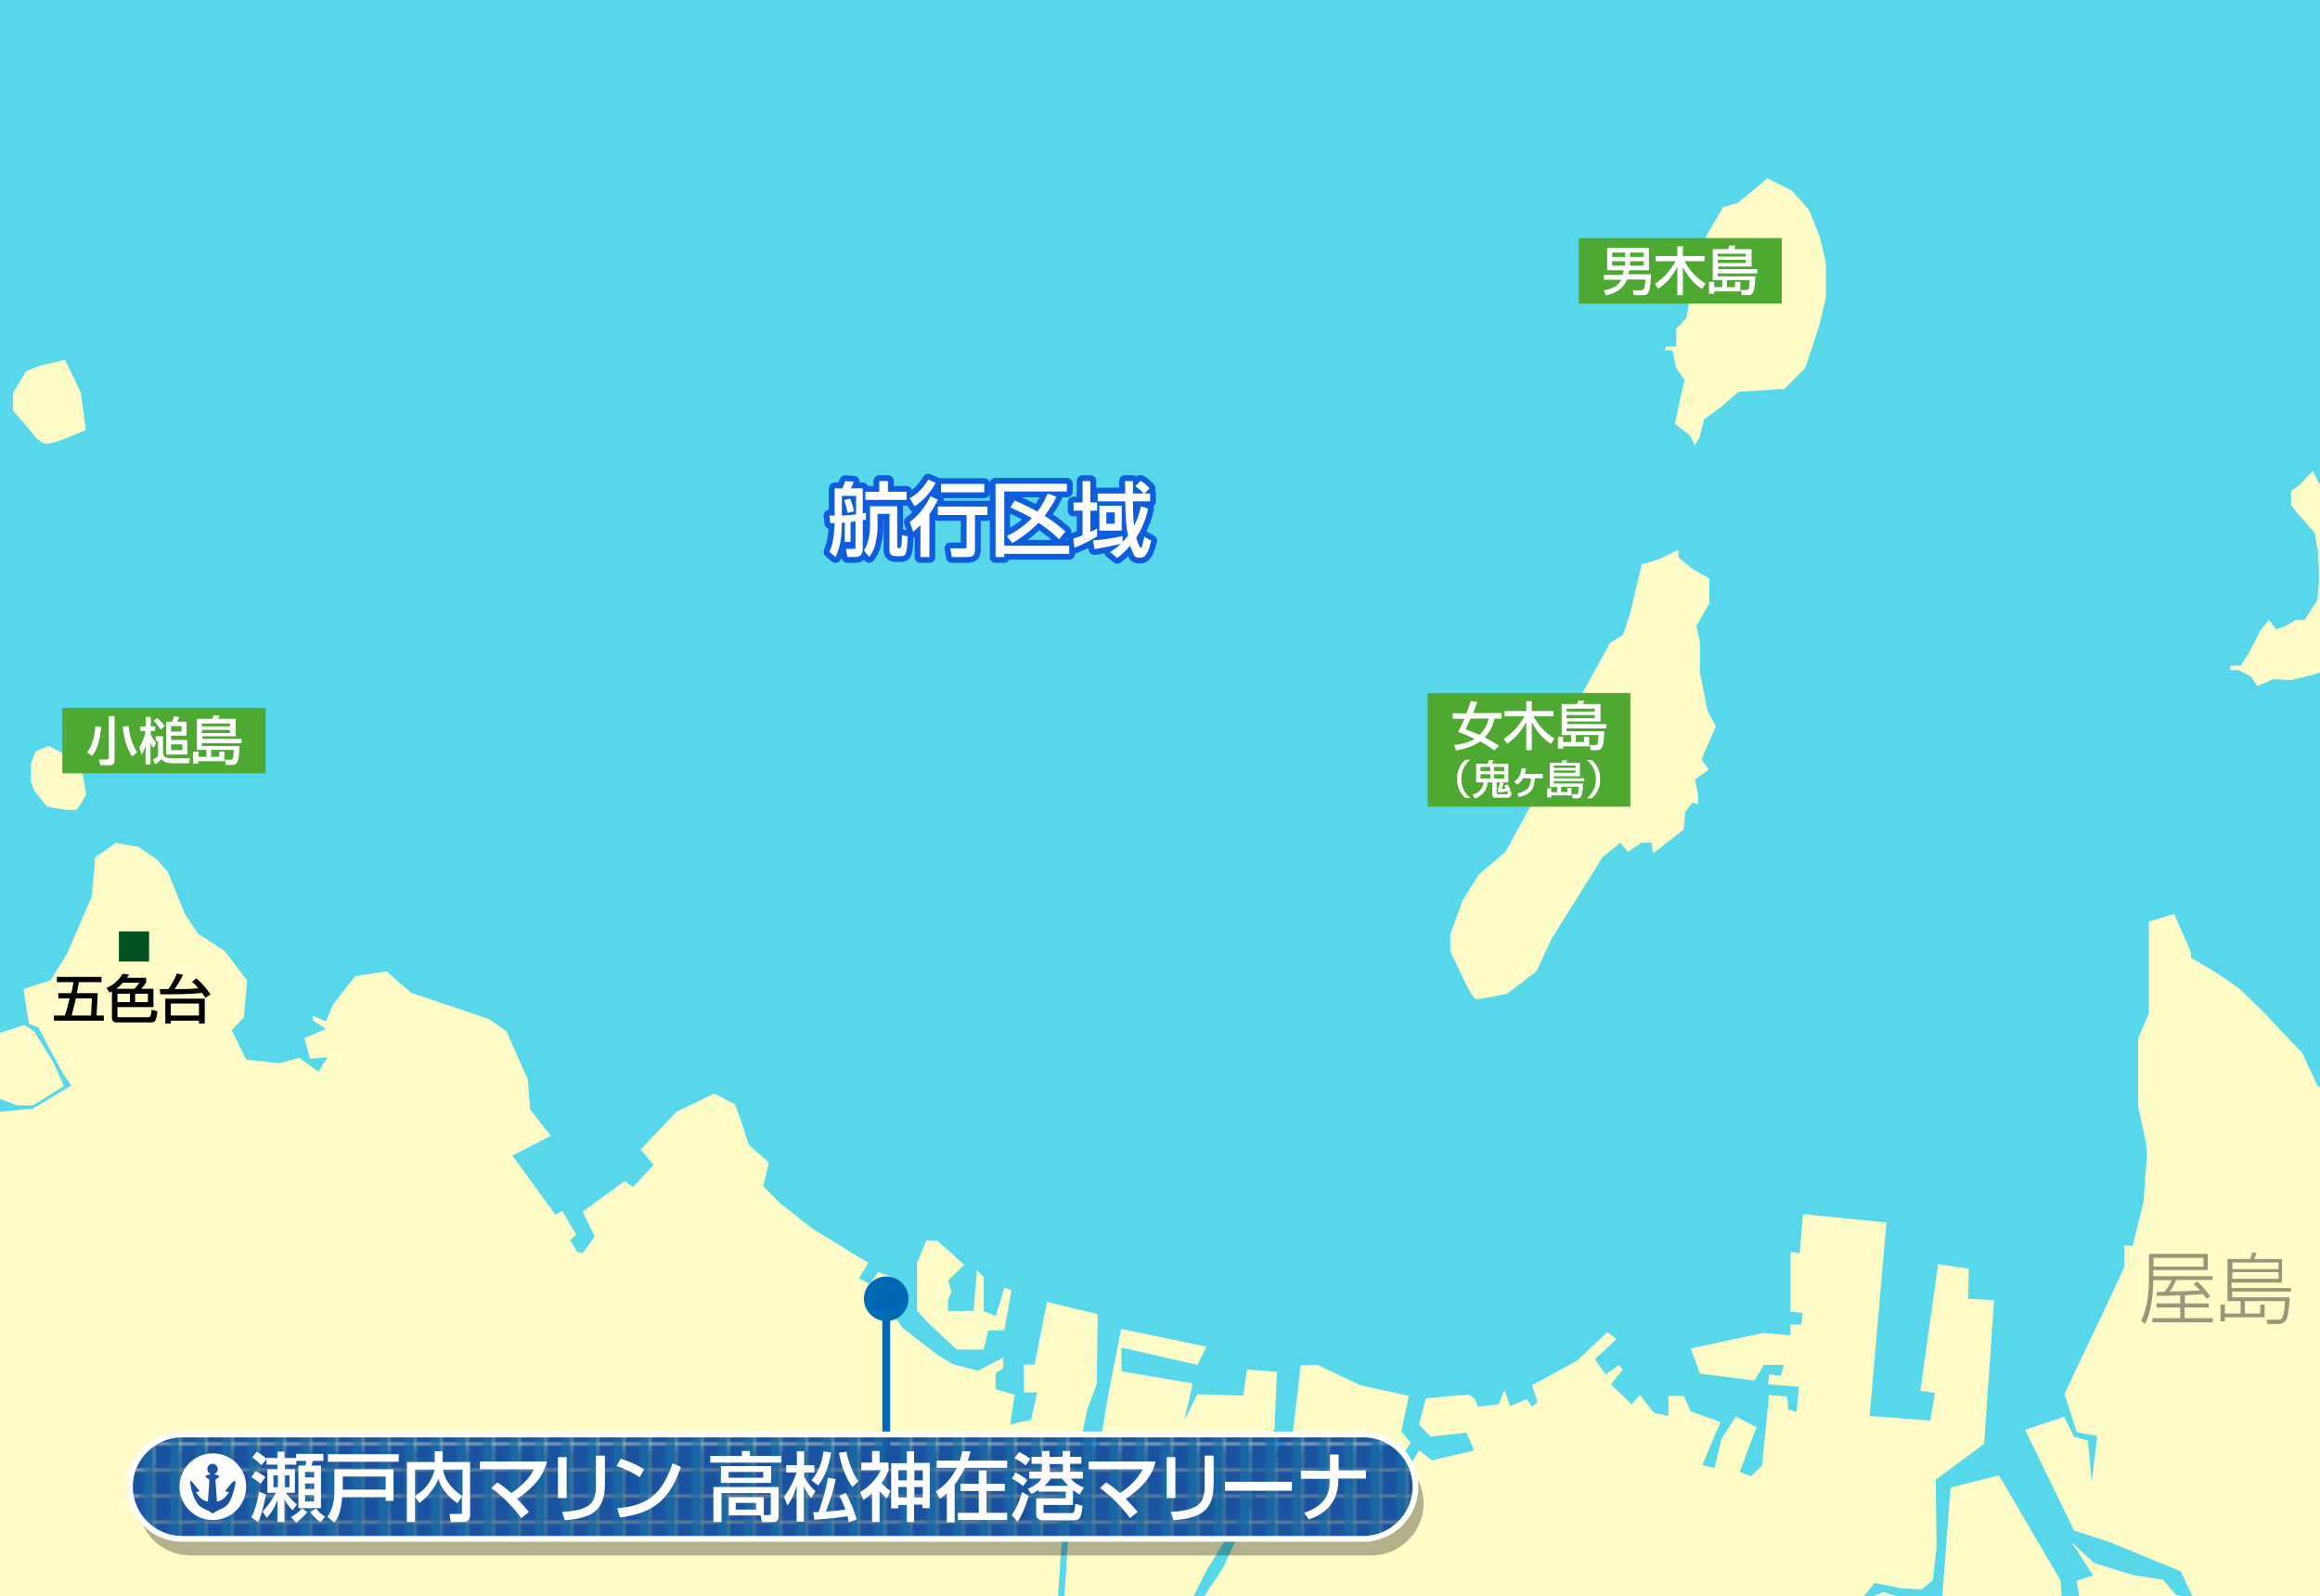 <?xml version="1.0" encoding="UTF-8"?>
<svg xmlns="http://www.w3.org/2000/svg" width="800" height="550.4" version="1.1" xmlns:xlink="http://www.w3.org/1999/xlink" viewBox="0 0 800 550.4">
  <defs>
    <style>
      .cls-1 {
        fill: #fff;
      }

      .cls-2 {
        opacity: .4;
      }

      .cls-3 {
        fill: #1966a4;
      }

      .cls-4, .cls-5, .cls-6, .cls-7 {
        fill: none;
      }

      .cls-8 {
        isolation: isolate;
      }

      .cls-5 {
        stroke: #fff;
        stroke-width: 2px;
      }

      .cls-5, .cls-6 {
        stroke-linejoin: round;
      }

      .cls-6 {
        stroke: #0d5ddd;
        stroke-width: 4px;
      }

      .cls-9 {
        fill: #4ea932;
      }

      .cls-10 {
        fill: url(#_新規パターンスウォッチ_1);
      }

      .cls-11 {
        fill: #57d8ea;
      }

      .cls-12 {
        fill: #0069b5;
      }

      .cls-13 {
        fill: #1a52a2;
      }

      .cls-14 {
        mix-blend-mode: multiply;
        opacity: .3;
      }

      .cls-7 {
        stroke: #0069b5;
        stroke-width: 2.7px;
      }

      .cls-15 {
        fill: #fffcc8;
      }

      .cls-16 {
        clip-path: url(#clippath);
      }

      .cls-17 {
        fill: #005221;
      }
    </style>
    <clipPath id="clippath">
      <rect class="cls-4" width="800" height="550.4"/>
    </clipPath>
    <pattern id="_新規パターンスウォッチ_1" data-name="新規パターンスウォッチ 1" x="0" y="0" width="8.5" height="8.5" patternTransform="translate(152.7 237.4)" patternUnits="userSpaceOnUse" viewBox="0 0 8.5 8.5">
      <g>
        <rect class="cls-4" width="8.5" height="8.5"/>
        <rect class="cls-13" x="0" width="8.5" height="8.5"/>
        <rect class="cls-3" x="4.8" width="3.8" height="8.5"/>
      </g>
    </pattern>
  </defs>
  <!-- Generator: Adobe Illustrator 28.7.9, SVG Export Plug-In . SVG Version: 1.2.0 Build 218)  -->
  <g class="cls-8">
    <g id="_レイヤー_3" data-name="レイヤー_3">
      <g class="cls-16">
        <rect class="cls-11" x="-43.2" y="-4.8" width="895.1" height="561.8"/>
        <path class="cls-15" d="M850.9,559l4.4-42.2,4-9.4v-38.8l-6.3-6h6.3v-13.5l-18.5,2.4v-2.4l3-5.6h8.7l-2.5-8.3-14.2,4-6.7-15.4,2.8-1.4-4.9-5.8h-2.1v-3.2l-5.6-11.6v-1.3l-2.1-1.9-7.9-14.5v-2.4l-6.1-5.8-4-1.3-5.3-11.4-13-13.8-8.7-8.5-8.2-5.6-8.5-5v-1.9l-5.8-13.2-8.7,2.6v31.7l-3.7,8.5v23.5l2.6,12.2.5,4-1.3,16.9-3.7,15.1-2.9-.3v7.6l-5.3,11.4-15.3,32.3,4.2,13.2,7.1,1.3-1.9,15.9-1.3-14.3-4.8-1.3-3.4-6.9-13.5,4.5,16.9,34.7,12.2,4,24.6,10.1,4.2,9-5.8-.8-4.5-5.3-10.3-1.6-13.5-4.2-7.7-7.1,7.4,11.4-5.8,1.9,1.3,6.9-6.3-.5-.5-6.6-21.2-36.2-16.7,4.2-3.2,42.3-20.1-6.3-7.1,3.2-4.8,5.1,9-11.4,9.5,1.9,6.9.3,3.7-3.2,1.3-11.6-.3-23,16.7-12.4,3.4-49.5-9-.5.3-10.4-10.6-1.5-6.1,43.6,5,.8-1.6,9.5-20.9-1.6,5.8-66.7-28.8-2.9-1.1,13.5-3.2-.5v20.6l4.2.5-.5,4h-3.7v3.7l-9.5-.8-24.9,5.3,3.2,8.7,18.8,2.4,3.2-5.4h6.9l-1.1,3.8-4-.5-.3,3.4,10.6.8-.8,8.7-2.9-.8-.3-4.5-6.3-.5-2.4,24.3-3.7,3.7-4-1.5,5.8-15.4-7.1-3.7-5,7.7-2.4,10.1-4.2-1.1,6.3-14.8-10.3-3.7-2.4-5.3h-5.3v6.9l-5-1.1-4.8-6.1-2.9,3.2-7.1-6.9,4-5-1.3-1.7-4.5,3.3-3.7-5.3,7.4-6.9-3.2-2.4-10.3,9.8-15.6,8.5,1.9,5.8-1.9,1.6-1.9-2.6-5.6,2.4-2.1-5.6-1.9,5-7.1.8-1.1-2.6-2.1-1.6-14.8,1.3-2.4,9,4,4.2,12.4-1.3,2.6,6.1-14.5,3.4-4.5-3.4-2.4,4-7.9.3v-3.2h-2.4v3.2l-4.5-.3,1.6-6.6,7.4.5,2.9,3.2,2.4-3.7-3.2-4,2.6-12.2-16.7-3.7-14.8-7h-5.8l-2.6,22.6-5.1,9.5-7.1,11.9-11.9,25.9-11.1,16.7h-2.4s7.7-16.2,8.5-17,14-23.3,14-23.3l-1.1-6.6,9.8-17.7.8-19.6-10.3-.8-1.3,9-15.8-.5-4.5,9,2.9-12.7-24.6-4.2v-8.2l26.2,6,3.1-6.3-29.4-6.1-4.5,23-3.4,20.4-10.3,27.5-1.9,30-2.1-1.9,2.1-31.8,8.5-39.7,3.2-8.5.3-24.1-17.5-4.2-4.2,21.6h-3.7v9.6h4.5l-2.1,9.5-4,.8-3.2.8,1.6-10.3-6.6-1.9v-5.6l2.6-1.6v-3.7l-8.7,4.5-8.5-2.2-4.8-2.8-12.7-9.8-5.8-8.5-2.6-1.9,5.3-6.9-5.3-1.9-2.9,4.2-3.7-2.1,3.2-5.3-19.3-11.8-11.1-8.8-5.8-5.8,1.9-8.2-6.9-6.1-3.2-9.8-1.6-4.2-7.1-3.7-13,6.3-12.4,13,4.5,5.3-7.1,7.7-2.9-2.1-14.5,10.6,4.2,8.5-4.2,5.8-1.9-.5-2.4-4,2.1-1.9-4.8-8.2-2.4,1.3-14.8-20.4,13.2-6.8-7.1-9.1-.8-10.3-7.4-16.7-6.1-4.2-20.4-6.9-6.3-2.1-8.5-7.4-10.8,1.6-7.7,9.8-2.4,5.8-4.5-1.9v1.6l4.5,2.9-7.4,3.2,1.9,7.1,6.1-.5-3.2,5-6.6-4.8-6.9,1.9-11.4-1.3-5-10.1,4.2-4.5,1.1-12.7-7.7-10.1-9.3-6.1-4.5-6.9-5.8-14.3-4-4.5-6.3-4.2-7.7-1.3-7.1,5-1.1,13.4-8.7,20-5.6,9-9.3,2.9,1.9,12.2,3.2,1.1,8.5,15.9,2.9,4.2-13.2,7.9-11.4,1.1-5.3-9-3.2-17.2-5.8-5.6-6.9-9-8.5-.3-3.4-7.1-7.7-3.7-7.9,8.7v224.3l899.2-5.7Z"/>
        <polygon class="cls-15" points="8.4 353.5 -4.8 357.7 -6.2 362.2 -3.5 373.2 -.7 378.7 5.9 381.2 11.4 381.2 22 374.5 18.6 366.7 11.8 355.7 8.4 353.5"/>
        <path class="cls-15" d="M24,261l-7.3-3.8-4.4,1.9-1.7,4.4v6l1.3,3.3,4.4,5.4,6.5,1.1h3.3c.7,0,3.6-5.2,3.6-5.2l-1.1-7-4.6-6.1Z"/>
        <path class="cls-15" d="M584.9,215.9l4.5-7.8v-8.6l-5.8-3.3-4.8-4v-2.6l-7.1,3.4-5.6,1.6-4,16.9-2.4,7.4-4.5,2.8-11.1,20.2-5.3,17.2h-2.1l-3.2,6.6-1.3,4.2-13,23.8-9.3,7.9-5.6,9-4.2,11.6v5.8l4.5,9.5s3.2,7.1,4.5,7.1,10.6-1.9,10.6-1.9l10.1-7.7,5.3-11.4,17.5-28,6.1-5,2.6,3.2,4.8-3.2h3.4l.5,3.7,10.6-8.2.5-6.1,2.4-3.2,2.1.5v-2.9l-1.1-5.6,4.8-3.4-2.6-3.4,5-11.6-2.9-5.3-2.6-13v-10.7l-1.3-5.8Z"/>
        <polygon class="cls-15" points="629.6 90.4 627.5 81.7 623.8 72.4 618 65.8 609.5 61.5 599.2 70 594.2 71.4 586.5 84.6 583.8 96.8 581.5 109.7 578 113.4 578 119.5 574.3 119.5 574.3 120.8 576.7 120.8 578 126.9 580.9 131.1 579.1 138.8 577.5 146.2 582.8 150.2 584.4 153.6 586 151 587.6 144.6 593.4 140.4 599.5 135.1 608.2 134.6 615.3 134.1 622.5 126.9 624.8 120 627.2 112.6 629.6 102.8 629.6 90.4"/>
        <polygon class="cls-15" points="332.5 436.2 326.9 441.6 328.1 445.5 326.9 448.3 326.9 452.1 335.7 452.1 336.9 438 339.2 440.4 339.2 452.1 343.4 453.9 346.3 444.1 348.8 445 346.3 458.8 340.8 458.8 339.2 465.4 329.9 465.4 319.8 456 316.2 451.9 316.2 435.6 319.4 427.8 323.2 427.8 332.5 436.2"/>
        <polygon class="cls-15" points="825.9 213.8 822.3 209 818.3 203.1 815.8 201.9 813.8 197.3 804.9 181.7 805.8 172.1 808.4 168 804.9 168 799.7 166.8 797.5 162.4 793 167.2 790 169.4 790 174.3 793.2 178.1 798.1 183.7 799.3 190 799.7 199.5 799.1 206.9 794.7 213.8 791.6 213.8 788.2 215.9 784.8 217 782.4 213.8 779.7 217 775.5 225.1 772.7 229.5 769.1 229.5 769.1 231.1 771.9 231.1 776.3 233.4 778.3 236.6 784 234.2 789.8 234.6 797.5 232.7 803.1 230.9 807.6 230.5 813 226.5 815.8 224.3 816.8 218.2 820.7 217.2 825.9 213.8"/>
        <path class="cls-15" d="M28,135.6l-5.6-11.5-8.7,2-4.8,2-4.4,7.5v6l6.1,7.1s3,4.4,5.6,4.4,13.4-4.8,13.4-4.8l-1.7-12.7Z"/>
        <g>
          <rect class="cls-9" x="492.3" y="239" width="69.9" height="39.2"/>
          <g>
            <path class="cls-1" d="M505.7,245.9c.8-2,1.2-3.3,1.5-4.1l2.2.2c-.4,1.1-.9,2.5-1.4,3.9h9.8v1.9h-2.4c-.9,3.3-2.1,5.2-3.4,6.5,2.6,1.4,4.1,2.3,4.9,2.9l-1.6,1.6c-.8-.6-2-1.5-4.9-3.1-1.7,1.2-3.9,2.3-8.3,3.1l-.7-1.9c1.7-.2,4.5-.5,7.1-2.1-2.3-1.1-4.2-1.9-5.7-2.4.4-.8,1-1.9,2.2-4.5h-4.1v-1.9h4.9ZM507.1,247.8c-.2.5-1.7,3.5-1.7,3.7,1.2.5,2.8,1.1,4.8,1.9,1.6-1.5,2.6-3.5,3.2-5.6h-6.2Z"/>
            <path class="cls-1" d="M518.5,254.8c3-1.9,5.1-4.2,7.2-7.8h-6.9v-1.8h7.5v-3.4h1.9v3.4h7.5v1.8h-6.9c1.9,3.5,3.9,5.5,7.2,7.7l-1.2,1.9c-3.4-2.4-5-4.6-6.6-7.6v9.7h-1.9v-9.8c-2,3.9-4.4,6.1-6.6,7.6l-1.2-1.8Z"/>
            <path class="cls-1" d="M553.7,251.2h-13.5v1h13c-.2,5-.6,6.5-2.5,6.5h-2.2l-.3-1.8h1.8c.5,0,.9,0,1-.8.2-1.3.2-2.2.2-2.6h-7.8v2.4h2.8v-1.8h1.8v3.3h-9v.8h-1.8v-4.1h1.8v1.8h2.8v-2.4h-3.3v-10.7h5.3c.2-.3.3-.8.4-1.2h2.1c-.1.4-.3.8-.5,1.2h6.1v6h-11.5v.9h13.5v1.4ZM540.2,244.4v1h9.7v-1h-9.7ZM540.2,246.6v1.1h9.7v-1.1h-9.7Z"/>
            <path class="cls-1" d="M507,262c-2.8,2.4-3.1,5-3.1,6.6s.3,4.2,3.1,6.6h-1.7c-1-.9-2.9-2.9-2.9-6.6s1.9-5.7,2.9-6.6h1.7Z"/>
            <path class="cls-1" d="M518.5,270c-.2.9-.6,1.8-.7,2,.7,0,.9,0,1.4-.1-.3-.6-.4-.7-.5-.9l1.1-.5c.3.4.8,1.2,1.1,2l-.6.3.9.2c0,.9,0,1.1-.2,1.4,0,.1-.4.7-1.2.7h-4.3c-.2,0-.9,0-.9-1.1v-4.2h-1.6c-.4,3.2-1.8,4.4-4.4,5.6l-.8-1.3c2.1-.8,3.4-1.8,3.8-4.3h-2.6v-6.4h4c.1-.3.2-.7.4-1.3h1.5c0,.4-.3,1-.4,1.3h5.6v6.4h-2.6l1,.3ZM510.5,265.9h3.4v-1.4h-3.4v1.4ZM510.5,268.5h3.4v-1.5h-3.4v1.5ZM515.2,265.9h3.5v-1.4h-3.5v1.4ZM515.2,268.5h3.5v-1.5h-3.5v1.5ZM516.3,272.1h.3c.3-.9.6-2.1.7-2.3h-1.2v3.8c0,.3.1.3.4.3h3.1c.3,0,.3,0,.3-.8v-.2c-.8.2-2.5.3-3.4.4v-1.1Z"/>
            <path class="cls-1" d="M532,267v1.4h-2.7c-.3,3.5-1.1,5.4-5.5,6.5l-.6-1.3c3.7-.7,4.5-2.2,4.7-5.2h-2.7c-.6,1.2-1.5,1.8-2,2.2l-1.1-1c1.8-1.2,2.2-2.5,2.6-4.7l1.5.2c0,.5-.2,1.1-.4,1.8h6.4Z"/>
            <path class="cls-1" d="M546.3,269.4h-10.5v.8h10.1c-.2,3.9-.5,5.1-1.9,5.1h-1.7l-.3-1.4h1.4c.4,0,.7,0,.8-.6.2-1,.2-1.7.2-2h-6.1v1.8h2.2v-1.4h1.4v2.6h-7v.7h-1.4v-3.2h1.4v1.4h2.1v-1.8h-2.6v-8.3h4.1c.1-.3.2-.6.3-.9h1.6c0,.3-.2.6-.3.9h4.7v4.6h-9v.7h10.5v1.1ZM535.8,264v.8h7.5v-.8h-7.5ZM535.8,265.7v.8h7.5v-.8h-7.5Z"/>
            <path class="cls-1" d="M547.2,275.3c2.8-2.4,3.1-5,3.1-6.6s-.3-4.2-3.1-6.6h1.7c1,.9,2.9,2.9,2.9,6.6s-1.9,5.7-2.9,6.6h-1.7Z"/>
          </g>
        </g>
        <g>
          <rect class="cls-9" x="544.4" y="82.1" width="70" height="22.6"/>
          <g>
            <path class="cls-1" d="M559.6,94.6c0-.3.2-.7.3-1.4h-5.7v-7.7h14.4v7.7h-6.9c0,.3,0,.7-.2,1.4h7.8c0,1.8-.3,4.8-.6,5.6-.5,1.5-1.3,1.6-2.2,1.6h-3.1l-.4-1.7h3c.6,0,1.2,0,1.4-3.7h-6.4c-.6,1.6-1.9,4.2-7.2,5.5l-.8-1.8c.9-.1,3.2-.5,4.9-2,.5-.5.9-1.1,1.2-1.6h-6v-1.7h6.6ZM555.9,87.1v1.5h4.5v-1.5h-4.5ZM555.9,90.1v1.5h4.5v-1.5h-4.5ZM562.1,87.1v1.5h4.7v-1.5h-4.7ZM562.1,90.1v1.5h4.7v-1.5h-4.7Z"/>
            <path class="cls-1" d="M570.6,97.9c3-1.9,5.1-4.2,7.2-7.8h-6.9v-1.8h7.5v-3.4h1.9v3.4h7.5v1.8h-6.9c1.9,3.5,3.9,5.5,7.2,7.7l-1.2,1.9c-3.4-2.4-5-4.6-6.6-7.6v9.7h-1.9v-9.8c-2,3.9-4.4,6.1-6.6,7.6l-1.2-1.8Z"/>
            <path class="cls-1" d="M605.8,94.3h-13.5v1h13c-.2,5-.6,6.5-2.5,6.5h-2.2l-.3-1.8h1.8c.5,0,.9,0,1-.8.2-1.3.2-2.2.2-2.6h-7.8v2.4h2.8v-1.8h1.8v3.3h-9v.8h-1.8v-4.1h1.8v1.8h2.8v-2.4h-3.3v-10.7h5.3c.2-.3.3-.8.4-1.2h2.1c-.1.4-.3.8-.5,1.2h6.1v6h-11.5v.9h13.5v1.4ZM592.3,87.5v1h9.7v-1h-9.7ZM592.3,89.6v1.1h9.7v-1.1h-9.7Z"/>
          </g>
        </g>
        <g>
          <rect class="cls-9" x="21.5" y="244.1" width="70.1" height="22.6"/>
          <g>
            <path class="cls-1" d="M34.9,250.6c-.5,4.9-1.3,7.9-3.2,10.1l-1.7-1.2c1.9-2.4,2.6-5.8,2.9-9.1l2,.3ZM39.5,247v15.1c0,.6,0,1.8-1.8,1.8h-3.1l-.5-2h2.8c.6,0,.6-.2.6-.5v-14.4h2ZM45.5,260.8c-1.7-2.8-2.6-5.2-3.2-10.2l2-.3c.5,3.6,1.1,6,3,9.2l-1.8,1.3Z"/>
            <path class="cls-1" d="M52.8,257.8c-.2-.3-.5-.6-.9-1.6v7.5h-1.7v-6.8c-.5,2-1.1,3-1.3,3.3l-.9-2.4c.8-1.3,1.7-3,2.2-5.7h-1.8v-1.6h1.9v-3.3h1.7v3.3h1.5v1.6h-1.5v1.3c.8,1.6,1.5,2.5,1.9,2.8l-1,1.7ZM52.6,262c1.3-.7,1.4-.8,1.9-1.2v-5.3h-.8v-1.6h2.5v5.9c.4,1.5,1.4,1.7,3.2,1.7h6.1l-.3,1.7h-5.7c-2.3,0-3.2-.7-3.8-1.4-.2.2-1,1-2.2,1.8l-.8-1.7ZM55.4,251.6c-.7-1.1-1.7-2.4-2.5-3l1.3-1c.7.6,1.8,1.6,2.6,2.8l-1.4,1.2ZM64.3,253.7h-5.3v1.5h5.6v5h-7.3v-11.3h2c.2-.4.6-1.2.7-1.9l1.8.3c-.2.5-.5,1.2-.7,1.6h3.2v4.8ZM62.6,250.4h-3.6v1.9h3.6v-1.9ZM62.9,256.7h-3.9v2h3.9v-2Z"/>
            <path class="cls-1" d="M83.1,256.3h-13.5v1h13c-.2,5-.6,6.5-2.5,6.5h-2.2l-.3-1.8h1.8c.5,0,.9,0,1-.8.2-1.3.2-2.2.2-2.6h-7.8v2.4h2.8v-1.8h1.8v3.3h-9v.8h-1.8v-4.1h1.8v1.8h2.8v-2.4h-3.3v-10.7h5.3c.2-.3.3-.8.4-1.2h2.1c-.1.4-.3.8-.5,1.2h6.1v6h-11.5v.9h13.5v1.4ZM69.6,249.5v1h9.7v-1h-9.7ZM69.6,251.7v1.1h9.7v-1.1h-9.7Z"/>
          </g>
        </g>
        <rect class="cls-17" x="41" y="321.2" width="10.4" height="10.4"/>
        <g>
          <path d="M24.6,342.5c.5-2,.6-3.1.7-3.8h-5.7v-1.8h15.4v1.8h-7.8c-.2,1-.2,1.3-.7,3.8h7.2l-.4,7.7h2.5v1.8h-17.2v-1.8h3.8c.6-1.8,1.2-4,1.6-5.9h-3.9v-1.8h4.3ZM31.4,350.2l.3-5.9h-5.5c-.2.9-1.3,5-1.5,5.9h6.8Z"/>
          <path d="M38.6,341.9c-.1,0-.2.1-.8.4l-1.1-1.6c3.1-1.2,4.9-3.7,5.6-4.9l2.2.3c-.3.4-.4.7-.7,1.1h6.6v1.7c-.4.6-1.3,1.6-1.7,2.1h4.2v6.3h-12.4v3.1c0,.4.3.4.5.4h9.9c1.1,0,1.1-.4,1.4-2.6l2,.6c-.5,3.7-.9,3.8-2.5,3.8h-11.6c-.8,0-1.6-.4-1.6-1.6v-9.2ZM46.4,341c.8-.8,1.5-1.9,1.7-2.1h-5.7c-.9,1-1.7,1.6-2.4,2.1h6.4ZM40.5,342.7v2.9h4.3v-2.9h-4.3ZM46.6,342.7v2.9h4.4v-2.9h-4.4Z"/>
          <path d="M55,341.1c.4,0,2.1,0,3.1,0,.5-.7,2-3.1,2.9-5.4l2.1.5c-.8,1.7-1.8,3.3-2.9,4.9,3.1,0,5.5,0,8.2-.3-1-1.2-1.6-1.7-2.2-2.2l1.5-1.2c1,.8,2.5,2.2,4.9,5.5l-1.8,1.2c-.3-.5-.6-.9-1.1-1.7-3.9.5-9.4.5-14.4.5l-.2-1.8ZM70.6,344.4v8.6h-2v-1h-9.7v1h-1.9v-8.6h13.6ZM58.9,346.1v4.1h9.7v-4.1h-9.7Z"/>
        </g>
        <g class="cls-2">
          <g>
            <path d="M753.3,449.5h8.3v1.4h-8.3v3.7h9.7v1.4h-20.8v-1.4h9.6v-3.7h-8.2v-1.4h8.2v-2.8c-4.3.2-4.7.2-8.1.2v-1.4c.3,0,2.3,0,2.7,0,1.3-1.6,2.1-3.2,2.4-4h-6.3c0,6.3-1.1,11.7-2.8,15.1l-1.4-1.2c2.3-4.3,2.7-10.8,2.7-13.7v-9.3h20.3v5.6h-18.8v2.1h20.5v1.3h-12.5c-.7,1.4-1.4,2.7-2.3,4,4.9-.1,5.5-.1,10.4-.4-.9-1.1-1.5-1.6-2.2-2.2l1.2-.9c1.9,1.7,3.2,3.2,4.6,5.2l-1.3.8c-.3-.4-.5-.7-1.2-1.6-3.4.2-3.7.2-6.3.4v2.9ZM759.8,433.8h-17.2v3h17.2v-3Z"/>
            <path d="M790.2,445.4h-20.5v2h19.8c0,3-.5,6.2-1,7.4-.5,1.3-1.6,1.8-2.9,1.8h-3.7l-.3-1.5h3.7c1.4,0,2.3.1,2.6-6.4h-13.8v4.3h5.3v-3.1h1.5v4.4h-13.7v1.4h-1.5v-5.8h1.5v3.1h5.4v-4.3h-4.5v-14.5h7.8c.3-.6.6-1.6.7-2.3l1.5.2c-.2.5-.5,1.4-.8,2.1h9.6v8.1h-17.4v1.9h20.5v1.3ZM785.7,435.4h-15.9v2.3h15.9v-2.3ZM785.7,438.7h-15.9v2.3h15.9v-2.3Z"/>
          </g>
        </g>
        <g>
          <line class="cls-7" x1="305.6" y1="506" x2="305.6" y2="447.5"/>
          <path class="cls-12" d="M313.3,447.9c0-4.3-3.5-7.7-7.7-7.7s-7.7,3.5-7.7,7.7,3.5,7.7,7.7,7.7,7.7-3.5,7.7-7.7Z"/>
        </g>
        <g>
          <g>
            <g>
              <path class="cls-1" d="M88.1,507.3c1.1.6,2.1,1.1,3.4,2.1l-1.6,2.3c-.9-.8-2.5-1.9-3.2-2.3l1.4-2.1ZM91.7,515.4c-.3,1.7-1.4,7-2.7,9.5l-2.3-1.6c1.2-2.5,2.3-6.2,2.6-8.9l2.4,1ZM88.5,500.6c1.7,1,3.2,2.2,3.5,2.5l-1.8,2.2c-1-1-2.1-1.9-3.2-2.7l1.5-2ZM102.2,503.8v1.3h-4v1.6h3.5v8.1h-3.1c.3.5,1.5,2.2,3.8,4l-1.5,2.1c-1.4-1.6-2-2.3-2.8-3.9v7.9h-2.4v-7.7c-1.1,3-2.3,4.7-3.7,6.3l-1.5-2.2c2.7-2.8,4.3-5.9,4.6-6.5h-2.9v-8.1h3.5v-1.6h-3.8v-2.3h3.8v-2.2h2.4v2.2h4v-1.4h9.4v2.4h-3.6c-.2.7-.3.9-.5,1.6h3.3v14.7h-7.8v-14.7h2.4c.2-.5.3-1.5.3-1.6h-3.5ZM94.3,508.8v4.1h1.5v-4.1h-1.5ZM98.2,508.8v4.1h1.6v-4.1h-1.6ZM106,521.5c-1.4,1.7-3.1,3-3.9,3.6l-1.8-1.9c.6-.3,2.2-1.2,3.8-3l2,1.3ZM105.2,507.6v1.9h3.1v-1.9h-3.1ZM105.2,511.6v1.9h3.1v-1.9h-3.1ZM105.2,515.6v2.2h3.1v-2.2h-3.1ZM110.5,524.9c-1.9-1.1-3.1-2.9-3.5-3.5l2-1.2c.8,1.1,1.9,2.1,3.1,2.8l-1.5,1.9Z"/>
              <path class="cls-1" d="M115.4,506.7h20.3v10.9h-2.7v-1.3h-15c-.4,5.2-1.6,7.4-2.7,8.8l-2.4-2c1.6-2.1,2.4-5.7,2.4-8.2v-8.1ZM137.5,504.1h-24.4v-2.6h24.4v2.6ZM118.2,509.2v4.5h14.8v-4.5h-14.8Z"/>
              <path class="cls-1" d="M143.1,515.9c1.2-.8,3.1-1.9,4.9-4.7,1-1.5,1.6-3.1,1.9-4.4h-6.8v18.1h-2.8v-20.7h9.6v-3.7h2.7v3.7h9.5v18.4c0,2-1.4,2.3-2.4,2.3h-4.3l-.4-2.8h3.6c.3,0,.7,0,.7-.5v-5.5l-1.6,2.3c-.9-.6-5.2-3.6-6.5-8.4-.8,2.3-3.9,6.6-6.6,8.3l-1.7-2.4ZM159.5,506.8h-6.7c.2,2.5,2.1,6.2,6.7,9.2v-9.2Z"/>
              <path class="cls-1" d="M179.8,523.6c-2.5-3.5-6.5-7.7-10.4-10.4l2.1-2c2.3,1.5,3.6,2.6,4.8,3.7,3.2-2.1,6.1-4.8,7.8-8.2h-18.6v-2.7h23.1c-.4,1.4-1.1,4.5-4.5,8.1-1.4,1.5-3.4,3.2-5.8,4.8,1.9,1.9,3.2,3.5,4.1,4.5l-2.7,2.2Z"/>
              <path class="cls-1" d="M195.4,516.6h-3v-14.1h3v14.1ZM208.6,511.9c0,10.4-6.2,11.6-13.8,12.4l-1-2.9c3.8-.2,6.3-.7,8.5-1.8,3-1.5,3.2-5.4,3.2-6.3v-11.3h3.1v9.9Z"/>
              <path class="cls-1" d="M220.5,509.4c-2-1.4-5.2-3-7.9-3.8l1.4-2.5c2.3.7,4.5,1.4,8.1,3.6l-1.6,2.8ZM212.9,520.1c9.7-.7,15.4-4.4,19-15.5l2.9,1.3c-3.8,11.1-9.4,16-21,17.4l-1-3.3Z"/>
              <path class="cls-1" d="M255.8,500.4h2.8v1.7h10.8v2.3h-24.5v-2.3h10.9v-1.7ZM263.3,522.5h1.8c.4,0,.7-.2.7-.7v-6.9h-17v10h-2.8v-12.1h22.5v10c0,1.2-.5,2.1-1.6,2.1h-4.2l-.4-2.3h-11v-6.3h12.1v6.2ZM265.9,505.6v5.8h-17.3v-5.8h17.3ZM251.2,507.6v2h12v-2h-12ZM253.7,518.3v2.3h7v-2.3h-7Z"/>
              <path class="cls-1" d="M270.5,516c.8-1.1,2.6-3.6,4.2-8.2h-3.6v-2.5h3.7v-4.8h2.5v4.8h3.5v2.5h-3.5v1.5c1.2,2.3,2.4,3.6,3.9,5l-1.5,2.3c-1-1.2-1.7-2.2-2.5-3.9v12.1h-2.5v-12.5c-1.1,4-2.3,5.7-3.2,6.9l-1.2-3.2ZM286.6,500.9c-.8,5-2.3,8.5-4.4,11.4l-2.4-1.8c2.6-3.1,3.5-5.9,4.2-10l2.6.4ZM280.5,521.5c.5,0,1,0,1.8-.1,1.7-5.1,2.6-8.2,3.2-11.8l2.7.5c-.8,3.9-1.9,7.3-3.4,11.2,2.9-.2,4-.3,6.7-.7-.9-2.6-1.6-3.9-2.1-4.7l2.2-1.1c1.1,1.7,3.1,6.4,3.8,9.2l-2.7,1c-.1-.5-.3-1.2-.5-2.1-3.5.6-10.8,1.2-11.4,1.2l-.4-2.7ZM294,512.8c-2.1-2.5-3.9-7.2-4.7-11.8l2.6-.4c.5,2.9,1.9,7.2,4.1,10.2l-2,2Z"/>
              <path class="cls-1" d="M303.3,524.9h-2.6v-9.9c-1.4,1.2-2.3,1.8-3,2.3l-1.1-2.7c1.7-1.1,5.3-3.6,7.1-7.6h-6.7v-2.6h3.7v-4h2.6v4h3.1v2.6c-.4,1-.9,2.5-2.4,4.5,1.3,1.4,2.4,2.2,3.1,2.7l-1.3,2.5c-.4-.3-1.2-1-2.5-2.4v10.6ZM312.7,500.5h2.5v4h5.4v15.6h-2.5v-1.2h-2.9v6h-2.5v-5.9h-2.9v1.2h-2.5v-15.6h5.4v-4ZM309.8,507v3.5h2.9v-3.5h-2.9ZM309.8,512.8v3.6h2.9v-3.6h-2.9ZM315.3,507v3.5h2.9v-3.5h-2.9ZM315.3,512.8v3.6h2.9v-3.6h-2.9Z"/>
              <path class="cls-1" d="M326.6,514.9c-1.1,1-1.8,1.5-2.5,2l-1.4-2.6c4.4-2.7,6.6-6.8,7.2-8.1h-6.9v-2.5h7.9c.5-1.3.7-2.2.9-3.2h2.9c-.2.8-.5,1.8-1,3.2h13.6v2.5h-14.6c-.8,1.7-1.9,3.7-3.5,5.8v13h-2.7v-10ZM346.5,511.7v2.5h-6.3v7.5h7.1v2.5h-17v-2.5h7.2v-7.5h-6.3v-2.5h6.3v-4.6h2.7v4.6h6.3Z"/>
              <path class="cls-1" d="M350.1,507.8c1.2.5,2.9,1.5,4.2,2.6l-1.5,2.1c-1.6-1.4-3.1-2.2-3.9-2.6l1.3-2.1ZM354.7,516c-1.7,5.4-3,7.6-3.8,8.8l-2-2.3c1.6-2.4,2.4-4.2,3.6-8l2.3,1.5ZM351.3,500.7c1.1.5,2.5,1.3,4,2.4l-1.6,2.3c-1.2-1-2-1.5-3.9-2.5l1.6-2.2ZM354.3,513.5c1.5-.7,3.6-1.7,4.9-3.6h-4.3v-2.4h4.4v-2.7h-3.6v-2.4h3.6v-2h2.6v2h4.5v-2h2.6v2h3.9v2.4h-3.9v2.7h4.4v2.4h-4.2c1.3,1.5,2.6,2.3,4.6,3.1l-1.5,2.4c-.7-.4-1.2-.7-2.3-1.5v5.1h-10.2v2.2c0,.3,0,.6.6.6h9c.9,0,1.1,0,1.4-3.2l2.5.7c-.4,3.7-.8,5-2.8,5h-10.8c-1.3,0-2.4-.6-2.4-2.1v-5.5h10.2v-2.3h-9.4v-.6c-1.2.8-1.7,1.1-2.4,1.4l-1.5-2ZM362.3,509.9c-.4.7-.9,1.4-2.1,2.5h8.2c-.8-.8-1.4-1.5-2.2-2.5h-3.9ZM362,504.9v2.7h4.5v-2.7h-4.5Z"/>
              <path class="cls-1" d="M389.7,523.6c-2.5-3.5-6.5-7.7-10.4-10.4l2.1-2c2.3,1.5,3.6,2.6,4.8,3.7,3.2-2.1,6.1-4.8,7.8-8.2h-18.6v-2.7h23.1c-.4,1.4-1.1,4.5-4.5,8.1-1.4,1.5-3.4,3.2-5.8,4.8,1.9,1.9,3.2,3.5,4.1,4.5l-2.7,2.2Z"/>
              <path class="cls-1" d="M405.3,516.6h-3v-14.1h3v14.1ZM418.5,511.9c0,10.4-6.2,11.6-13.8,12.4l-1-2.9c3.8-.2,6.3-.7,8.5-1.8,3-1.5,3.2-5.4,3.2-6.3v-11.3h3.1v9.9Z"/>
              <path class="cls-1" d="M445.5,511v3.1h-23.1v-3.1h23.1Z"/>
              <path class="cls-1" d="M458.6,507.1v-5.5h3v5.5h9.4v2.8h-9.5v.5c0,5.8-2.7,11.1-10.2,13.6l-1.6-2.3c6-2,8.8-5.5,8.8-10.6v-1.1h-9.9v-2.8h9.9Z"/>
            </g>
            <g>
              <g class="cls-14">
                <path d="M47.6,518.4c0,9.9,8.1,18,18,18h407.3c9.9,0,18-8.1,18-18s-8.1-18-18-18H65.6c-9.9,0-18,8.1-18,18,0,0,0-9.9,0,0Z"/>
              </g>
              <path class="cls-10" d="M44.8,512.7c0,9.9,8.1,18,18,18h407.3c9.9,0,18-8.1,18-18s-8.1-18-18-18H62.8c-9.9,0-18,8.1-18,18,0,0,0-9.9,0,0Z"/>
            </g>
            <g>
              <path class="cls-1" d="M84.9,512.7c0,6.4-5.2,11.5-11.5,11.5s-11.5-5.1-11.5-11.5,5.2-11.5,11.5-11.5,11.5,5.1,11.5,11.5Z"/>
              <path class="cls-1" d="M88.1,507.3c1.1.6,2.1,1.1,3.4,2.1l-1.6,2.3c-.9-.8-2.5-1.9-3.2-2.3l1.4-2.1ZM91.7,515.4c-.3,1.7-1.4,7-2.7,9.5l-2.3-1.6c1.2-2.5,2.3-6.2,2.6-8.9l2.4,1ZM88.5,500.6c1.7,1,3.2,2.2,3.5,2.5l-1.8,2.2c-1-1-2.1-1.9-3.2-2.7l1.5-2ZM102.2,503.8v1.3h-4v1.6h3.5v8.1h-3.1c.3.5,1.5,2.2,3.8,4l-1.5,2.1c-1.4-1.6-2-2.3-2.8-3.9v7.9h-2.4v-7.7c-1.1,3-2.3,4.7-3.7,6.3l-1.5-2.2c2.7-2.8,4.3-5.9,4.6-6.5h-2.9v-8.1h3.5v-1.6h-3.8v-2.3h3.8v-2.2h2.4v2.2h4v-1.4h9.4v2.4h-3.6c-.2.7-.3.9-.5,1.6h3.3v14.7h-7.8v-14.7h2.4c.2-.5.3-1.5.3-1.6h-3.5ZM94.3,508.8v4.1h1.5v-4.1h-1.5ZM98.2,508.8v4.1h1.6v-4.1h-1.6ZM106,521.5c-1.4,1.7-3.1,3-3.9,3.6l-1.8-1.9c.6-.3,2.2-1.2,3.8-3l2,1.3ZM105.2,507.6v1.9h3.1v-1.9h-3.1ZM105.2,511.6v1.9h3.1v-1.9h-3.1ZM105.2,515.6v2.2h3.1v-2.2h-3.1ZM110.5,524.9c-1.9-1.1-3.1-2.9-3.5-3.5l2-1.2c.8,1.1,1.9,2.1,3.1,2.8l-1.5,1.9Z"/>
              <path class="cls-1" d="M115.4,506.7h20.3v10.9h-2.7v-1.3h-15c-.4,5.2-1.6,7.4-2.7,8.8l-2.4-2c1.6-2.1,2.4-5.7,2.4-8.2v-8.1ZM137.5,504.1h-24.4v-2.6h24.4v2.6ZM118.2,509.2v4.5h14.8v-4.5h-14.8Z"/>
              <path class="cls-1" d="M143.1,515.9c1.2-.8,3.1-1.9,4.9-4.7,1-1.5,1.6-3.1,1.9-4.4h-6.8v18.1h-2.8v-20.7h9.6v-3.7h2.7v3.7h9.5v18.4c0,2-1.4,2.3-2.4,2.3h-4.3l-.4-2.8h3.6c.3,0,.7,0,.7-.5v-5.5l-1.6,2.3c-.9-.6-5.2-3.6-6.5-8.4-.8,2.3-3.9,6.6-6.6,8.3l-1.7-2.4ZM159.5,506.8h-6.7c.2,2.5,2.1,6.2,6.7,9.2v-9.2Z"/>
              <path class="cls-1" d="M179.8,523.6c-2.5-3.5-6.5-7.7-10.4-10.4l2.1-2c2.3,1.5,3.6,2.6,4.8,3.7,3.2-2.1,6.1-4.8,7.8-8.2h-18.6v-2.7h23.1c-.4,1.4-1.1,4.5-4.5,8.1-1.4,1.5-3.4,3.2-5.8,4.8,1.9,1.9,3.2,3.5,4.1,4.5l-2.7,2.2Z"/>
              <path class="cls-1" d="M195.4,516.6h-3v-14.1h3v14.1ZM208.6,511.9c0,10.4-6.2,11.6-13.8,12.4l-1-2.9c3.8-.2,6.3-.7,8.5-1.8,3-1.5,3.2-5.4,3.2-6.3v-11.3h3.1v9.9Z"/>
              <path class="cls-1" d="M220.5,509.4c-2-1.4-5.2-3-7.9-3.8l1.4-2.5c2.3.7,4.5,1.4,8.1,3.6l-1.6,2.8ZM212.9,520.1c9.7-.7,15.4-4.4,19-15.5l2.9,1.3c-3.8,11.1-9.4,16-21,17.4l-1-3.3Z"/>
              <path class="cls-1" d="M255.8,500.4h2.8v1.7h10.8v2.3h-24.5v-2.3h10.9v-1.7ZM263.3,522.5h1.8c.4,0,.7-.2.7-.7v-6.9h-17v10h-2.8v-12.1h22.5v10c0,1.2-.5,2.1-1.6,2.1h-4.2l-.4-2.3h-11v-6.3h12.1v6.2ZM265.9,505.6v5.8h-17.3v-5.8h17.3ZM251.2,507.6v2h12v-2h-12ZM253.7,518.3v2.3h7v-2.3h-7Z"/>
              <path class="cls-1" d="M270.5,516c.8-1.1,2.6-3.6,4.2-8.2h-3.6v-2.5h3.7v-4.8h2.5v4.8h3.5v2.5h-3.5v1.5c1.2,2.3,2.4,3.6,3.9,5l-1.5,2.3c-1-1.2-1.7-2.2-2.5-3.9v12.1h-2.5v-12.5c-1.1,4-2.3,5.7-3.2,6.9l-1.2-3.2ZM286.6,500.9c-.8,5-2.3,8.5-4.4,11.4l-2.4-1.8c2.6-3.1,3.5-5.9,4.2-10l2.6.4ZM280.5,521.5c.5,0,1,0,1.8-.1,1.7-5.1,2.6-8.2,3.2-11.8l2.7.5c-.8,3.9-1.9,7.3-3.4,11.2,2.9-.2,4-.3,6.7-.7-.9-2.6-1.6-3.9-2.1-4.7l2.2-1.1c1.1,1.7,3.1,6.4,3.8,9.2l-2.7,1c-.1-.5-.3-1.2-.5-2.1-3.5.6-10.8,1.2-11.4,1.2l-.4-2.7ZM294,512.8c-2.1-2.5-3.9-7.2-4.7-11.8l2.6-.4c.5,2.9,1.9,7.2,4.1,10.2l-2,2Z"/>
              <path class="cls-1" d="M303.3,524.9h-2.6v-9.9c-1.4,1.2-2.3,1.8-3,2.3l-1.1-2.7c1.7-1.1,5.3-3.6,7.1-7.6h-6.7v-2.6h3.7v-4h2.6v4h3.1v2.6c-.4,1-.9,2.5-2.4,4.5,1.3,1.4,2.4,2.2,3.1,2.7l-1.3,2.5c-.4-.3-1.2-1-2.5-2.4v10.6ZM312.7,500.5h2.5v4h5.4v15.6h-2.5v-1.2h-2.9v6h-2.5v-5.9h-2.9v1.2h-2.5v-15.6h5.4v-4ZM309.8,507v3.5h2.9v-3.5h-2.9ZM309.8,512.8v3.6h2.9v-3.6h-2.9ZM315.3,507v3.5h2.9v-3.5h-2.9ZM315.3,512.8v3.6h2.9v-3.6h-2.9Z"/>
              <path class="cls-1" d="M326.6,514.9c-1.1,1-1.8,1.5-2.5,2l-1.4-2.6c4.4-2.7,6.6-6.8,7.2-8.1h-6.9v-2.5h7.9c.5-1.3.7-2.2.9-3.2h2.9c-.2.8-.5,1.8-1,3.2h13.6v2.5h-14.6c-.8,1.7-1.9,3.7-3.5,5.8v13h-2.7v-10ZM346.5,511.7v2.5h-6.3v7.5h7.1v2.5h-17v-2.5h7.2v-7.5h-6.3v-2.5h6.3v-4.6h2.7v4.6h6.3Z"/>
              <path class="cls-1" d="M350.1,507.8c1.2.5,2.9,1.5,4.2,2.6l-1.5,2.1c-1.6-1.4-3.1-2.2-3.9-2.6l1.3-2.1ZM354.7,516c-1.7,5.4-3,7.6-3.8,8.8l-2-2.3c1.6-2.4,2.4-4.2,3.6-8l2.3,1.5ZM351.3,500.7c1.1.5,2.5,1.3,4,2.4l-1.6,2.3c-1.2-1-2-1.5-3.9-2.5l1.6-2.2ZM354.3,513.5c1.5-.7,3.6-1.7,4.9-3.6h-4.3v-2.4h4.4v-2.7h-3.6v-2.4h3.6v-2h2.6v2h4.5v-2h2.6v2h3.9v2.4h-3.9v2.7h4.4v2.4h-4.2c1.3,1.5,2.6,2.3,4.6,3.1l-1.5,2.4c-.7-.4-1.2-.7-2.3-1.5v5.1h-10.2v2.2c0,.3,0,.6.6.6h9c.9,0,1.1,0,1.4-3.2l2.5.7c-.4,3.7-.8,5-2.8,5h-10.8c-1.3,0-2.4-.6-2.4-2.1v-5.5h10.2v-2.3h-9.4v-.6c-1.2.8-1.7,1.1-2.4,1.4l-1.5-2ZM362.3,509.9c-.4.7-.9,1.4-2.1,2.5h8.2c-.8-.8-1.4-1.5-2.2-2.5h-3.9ZM362,504.9v2.7h4.5v-2.7h-4.5Z"/>
              <path class="cls-1" d="M389.7,523.6c-2.5-3.5-6.5-7.7-10.4-10.4l2.1-2c2.3,1.5,3.6,2.6,4.8,3.7,3.2-2.1,6.1-4.8,7.8-8.2h-18.6v-2.7h23.1c-.4,1.4-1.1,4.5-4.5,8.1-1.4,1.5-3.4,3.2-5.8,4.8,1.9,1.9,3.2,3.5,4.1,4.5l-2.7,2.2Z"/>
              <path class="cls-1" d="M405.3,516.6h-3v-14.1h3v14.1ZM418.5,511.9c0,10.4-6.2,11.6-13.8,12.4l-1-2.9c3.8-.2,6.3-.7,8.5-1.8,3-1.5,3.2-5.4,3.2-6.3v-11.3h3.1v9.9Z"/>
              <path class="cls-1" d="M445.5,511v3.1h-23.1v-3.1h23.1Z"/>
              <path class="cls-1" d="M458.6,507.1v-5.5h3v5.5h9.4v2.8h-9.5v.5c0,5.8-2.7,11.1-10.2,13.6l-1.6-2.3c6-2,8.8-5.5,8.8-10.6v-1.1h-9.9v-2.8h9.9Z"/>
            </g>
            <path class="cls-5" d="M44.8,512.7c0,9.9,8.1,18,18,18h407.3c9.9,0,18-8.1,18-18s-8.1-18-18-18H62.8c-9.9,0-18,8.1-18,18,0,0,0-9.9,0,0Z"/>
          </g>
          <path class="cls-13" d="M80.4,510.9c-.3.4-2.4,2.7-2.6,3.1-.3.4.2.5,1.1.5-.3,1-2.3,3.3-4.1,3.3,0,0-.5-6.9-.5-7.2s.2-.5.5-.7c.3-.2.8-.5.8-.7s-.5-.5-1-.6c-.3,0-.5-.2-.6-.3.6-.3,1.1-.9,1.1-1.7s-.8-1.8-1.8-1.8-1.8.8-1.8,1.8.4,1.3,1,1.6c0,.2-.2.3-.6.4-.5.1-1,.3-1,.6s.5.5.8.7c.3.2.5.4.5.7s-.5,7.2-.5,7.2c-1.8,0-3.8-2.3-4.1-3.3.9,0,1.3-.1,1.1-.5-.3-.4-2.4-2.7-2.6-3.1-.3-.4-.6-.2-.5.3.1,1.9,1.4,6.9,3.4,8.3,1.8,1.2,3,1.5,3.2,1.7.2.3,1.2.7,1.2.7,0,0,1-.5,1.2-.7.2-.3,1.4-.5,3.2-1.7,2-1.4,3.2-6.4,3.4-8.3,0-.5-.3-.7-.5-.3Z"/>
        </g>
        <g>
          <g>
            <path class="cls-6" d="M291.5,180.2c-.2,0-1,.1-1.2.1,0,2.8-.2,8.1-2.2,11.8l-2.1-1.8c.6-1.4,1.6-3.5,1.8-9.9-.3,0-1,0-1.5,0l-.3-2.6c1.2,0,1.3,0,1.8,0v-9.4h2.7c.3-.7.8-1.9.9-2.5l3,.2c-.2.6-.4,1.1-1,2.3h4.1v8.6c.3,0,.8-.1,1.1-.2v2.4c-.3,0-.8.2-1.1.2v10c0,2.1-1.3,2.7-2.5,2.7h-2.8l-.5-2.8h2.5c.7,0,.8,0,.8-.8v-8.7c-.9.1-1.3.2-1.7.2v6.9h-2v-6.7ZM295.2,171h-4.9v6.8c1.3,0,3.3-.3,4.9-.4v-6.4ZM293.2,171.9c.5,1.4,1,2.9,1.3,4.4l-2.2.6c-.4-1.9-.6-2.5-1.2-4.4l2.1-.6ZM299.9,174.6h9.5v13.9c0,.3,0,.5.5.5s.6,0,.8-.4c.2-.6.3-1.7.3-4.1l2,.5c-.3,6.1-.5,6.8-2.5,6.8h-1.5c-2.3,0-2.3-1.4-2.3-2.4v-12.2h-4.1v4.2c0,1,0,3.2-.8,6.4-.5,2.2-1.5,3.5-2.1,4.3l-1.8-2.3c.7-1.1,2.1-3.4,2.1-8.7v-6.5ZM303.3,165.9h2.9v3.7h6.4v2.8h-14.2v-2.8h4.8v-3.7Z"/>
            <path class="cls-6" d="M322.6,166.5c-1,2.2-3.6,5.8-7.2,8.1l-1.7-2.8c1.7-1,4-2.4,6.4-6.4l2.6,1.1ZM323.4,172.4c-.6,1.1-1.4,2.8-2.9,4.9v14.8h-3.1v-11c-1.1,1.1-1.8,1.7-2.5,2.3l-1.2-3.4c4.1-2.9,6.5-7.5,7.2-8.9l2.6,1.3ZM340.5,174.7v2.9h-4.3v12c0,2.2-1,2.5-3,2.5h-5l-.5-3h4.7c.6,0,.9,0,.9-.8v-10.7h-9.9v-2.9h17.2ZM339.4,166.9v2.9h-14.9v-2.9h14.9Z"/>
            <path class="cls-6" d="M343.3,166.8h24.6v2.7h-21.6v18.7h22.4v2.8h-22.4v1.1h-3v-25.3ZM347.3,184.8c2.1-1,5.4-2.9,8.5-6.1-2.9-1.7-5.4-2.8-7.4-3.7l1.5-2.4c2.3,1,5.3,2.4,7.8,3.8.8-1,2-2.6,3.6-6.2l3,1.1c-.6,1.3-1.9,3.7-4.1,6.6,3.6,2.2,5.8,4.2,7.2,5.4l-2.2,2.7c-1.3-1.3-3.1-3.1-7.1-5.7-3.2,3.3-6.4,5.4-9,7l-1.9-2.4Z"/>
            <path class="cls-6" d="M370.2,185.7c.6-.2,1.2-.3,3.1-1.1v-8.5h-3.1v-2.8h3.1v-7.4h2.7v7.4h2.3v2.8h-2.3v7.3c1.4-.6,1.5-.7,2.3-1.1v2.7c-1.6,1-5.1,2.9-7.8,3.9l-.4-3.2ZM387.3,186.7c.4-.4.8-.9,1.7-2-.8-3.4-.8-6-1-11.8h-9.5v-2.7h9.5c0-1.4,0-3.5-.1-4.3h2.8c0,.3,0,2.8,0,4.3h3.7c-1.4-1.5-2.2-2-2.9-2.5l1.8-1.9c.6.4,1.7,1,3.1,2.6l-1.7,1.8h1.9v2.7h-5.9c0,3.9,0,5.5.4,8.4,1.3-2.6,1.9-4.8,2.3-6.7l2.5.8c-.9,4.5-2.7,7.8-4.1,10,.2.7,1.1,3.5,1.6,3.5s.3-.4.4-.6c.1-.4.7-2.5.8-3.2l2.4,1.4c-1,3.6-1.7,5.8-3.8,5.8s-1.9,0-3.5-4.1c-2,2.4-3.5,3.5-4.5,4.2l-2.4-2c1-.7,2.1-1.3,3.6-2.8-1.7.4-6.2,1.3-9,1.8l-.5-3c4.1-.4,6.7-.8,10.2-1.5v2ZM386.8,174.4v8.6h-7.7v-8.6h7.7ZM381.5,176.7v3.9h2.9v-3.9h-2.9Z"/>
          </g>
          <g>
            <path class="cls-1" d="M291.5,180.2c-.2,0-1,.1-1.2.1,0,2.8-.2,8.1-2.2,11.8l-2.1-1.8c.6-1.4,1.6-3.5,1.8-9.9-.3,0-1,0-1.5,0l-.3-2.6c1.2,0,1.3,0,1.8,0v-9.4h2.7c.3-.7.8-1.9.9-2.5l3,.2c-.2.6-.4,1.1-1,2.3h4.1v8.6c.3,0,.8-.1,1.1-.2v2.4c-.3,0-.8.2-1.1.2v10c0,2.1-1.3,2.7-2.5,2.7h-2.8l-.5-2.8h2.5c.7,0,.8,0,.8-.8v-8.7c-.9.1-1.3.2-1.7.2v6.9h-2v-6.7ZM295.2,171h-4.9v6.8c1.3,0,3.3-.3,4.9-.4v-6.4ZM293.2,171.9c.5,1.4,1,2.9,1.3,4.4l-2.2.6c-.4-1.9-.6-2.5-1.2-4.4l2.1-.6ZM299.9,174.6h9.5v13.9c0,.3,0,.5.5.5s.6,0,.8-.4c.2-.6.3-1.7.3-4.1l2,.5c-.3,6.1-.5,6.8-2.5,6.8h-1.5c-2.3,0-2.3-1.4-2.3-2.4v-12.2h-4.1v4.2c0,1,0,3.2-.8,6.4-.5,2.2-1.5,3.5-2.1,4.3l-1.8-2.3c.7-1.1,2.1-3.4,2.1-8.7v-6.5ZM303.3,165.9h2.9v3.7h6.4v2.8h-14.2v-2.8h4.8v-3.7Z"/>
            <path class="cls-1" d="M322.6,166.5c-1,2.2-3.6,5.8-7.2,8.1l-1.7-2.8c1.7-1,4-2.4,6.4-6.4l2.6,1.1ZM323.4,172.4c-.6,1.1-1.4,2.8-2.9,4.9v14.8h-3.1v-11c-1.1,1.1-1.8,1.7-2.5,2.3l-1.2-3.4c4.1-2.9,6.5-7.5,7.2-8.9l2.6,1.3ZM340.5,174.7v2.9h-4.3v12c0,2.2-1,2.5-3,2.5h-5l-.5-3h4.7c.6,0,.9,0,.9-.8v-10.7h-9.9v-2.9h17.2ZM339.4,166.9v2.9h-14.9v-2.9h14.9Z"/>
            <path class="cls-1" d="M343.3,166.8h24.6v2.7h-21.6v18.7h22.4v2.8h-22.4v1.1h-3v-25.3ZM347.3,184.8c2.1-1,5.4-2.9,8.5-6.1-2.9-1.7-5.4-2.8-7.4-3.7l1.5-2.4c2.3,1,5.3,2.4,7.8,3.8.8-1,2-2.6,3.6-6.2l3,1.1c-.6,1.3-1.9,3.7-4.1,6.6,3.6,2.2,5.8,4.2,7.2,5.4l-2.2,2.7c-1.3-1.3-3.1-3.1-7.1-5.7-3.2,3.3-6.4,5.4-9,7l-1.9-2.4Z"/>
            <path class="cls-1" d="M370.2,185.7c.6-.2,1.2-.3,3.1-1.1v-8.5h-3.1v-2.8h3.1v-7.4h2.7v7.4h2.3v2.8h-2.3v7.3c1.4-.6,1.5-.7,2.3-1.1v2.7c-1.6,1-5.1,2.9-7.8,3.9l-.4-3.2ZM387.3,186.7c.4-.4.8-.9,1.7-2-.8-3.4-.8-6-1-11.8h-9.5v-2.7h9.5c0-1.4,0-3.5-.1-4.3h2.8c0,.3,0,2.8,0,4.3h3.7c-1.4-1.5-2.2-2-2.9-2.5l1.8-1.9c.6.4,1.7,1,3.1,2.6l-1.7,1.8h1.9v2.7h-5.9c0,3.9,0,5.5.4,8.4,1.3-2.6,1.9-4.8,2.3-6.7l2.5.8c-.9,4.5-2.7,7.8-4.1,10,.2.7,1.1,3.5,1.6,3.5s.3-.4.4-.6c.1-.4.7-2.5.8-3.2l2.4,1.4c-1,3.6-1.7,5.8-3.8,5.8s-1.9,0-3.5-4.1c-2,2.4-3.5,3.5-4.5,4.2l-2.4-2c1-.7,2.1-1.3,3.6-2.8-1.7.4-6.2,1.3-9,1.8l-.5-3c4.1-.4,6.7-.8,10.2-1.5v2ZM386.8,174.4v8.6h-7.7v-8.6h7.7ZM381.5,176.7v3.9h2.9v-3.9h-2.9Z"/>
          </g>
        </g>
      </g>
    </g>
  </g>
</svg>